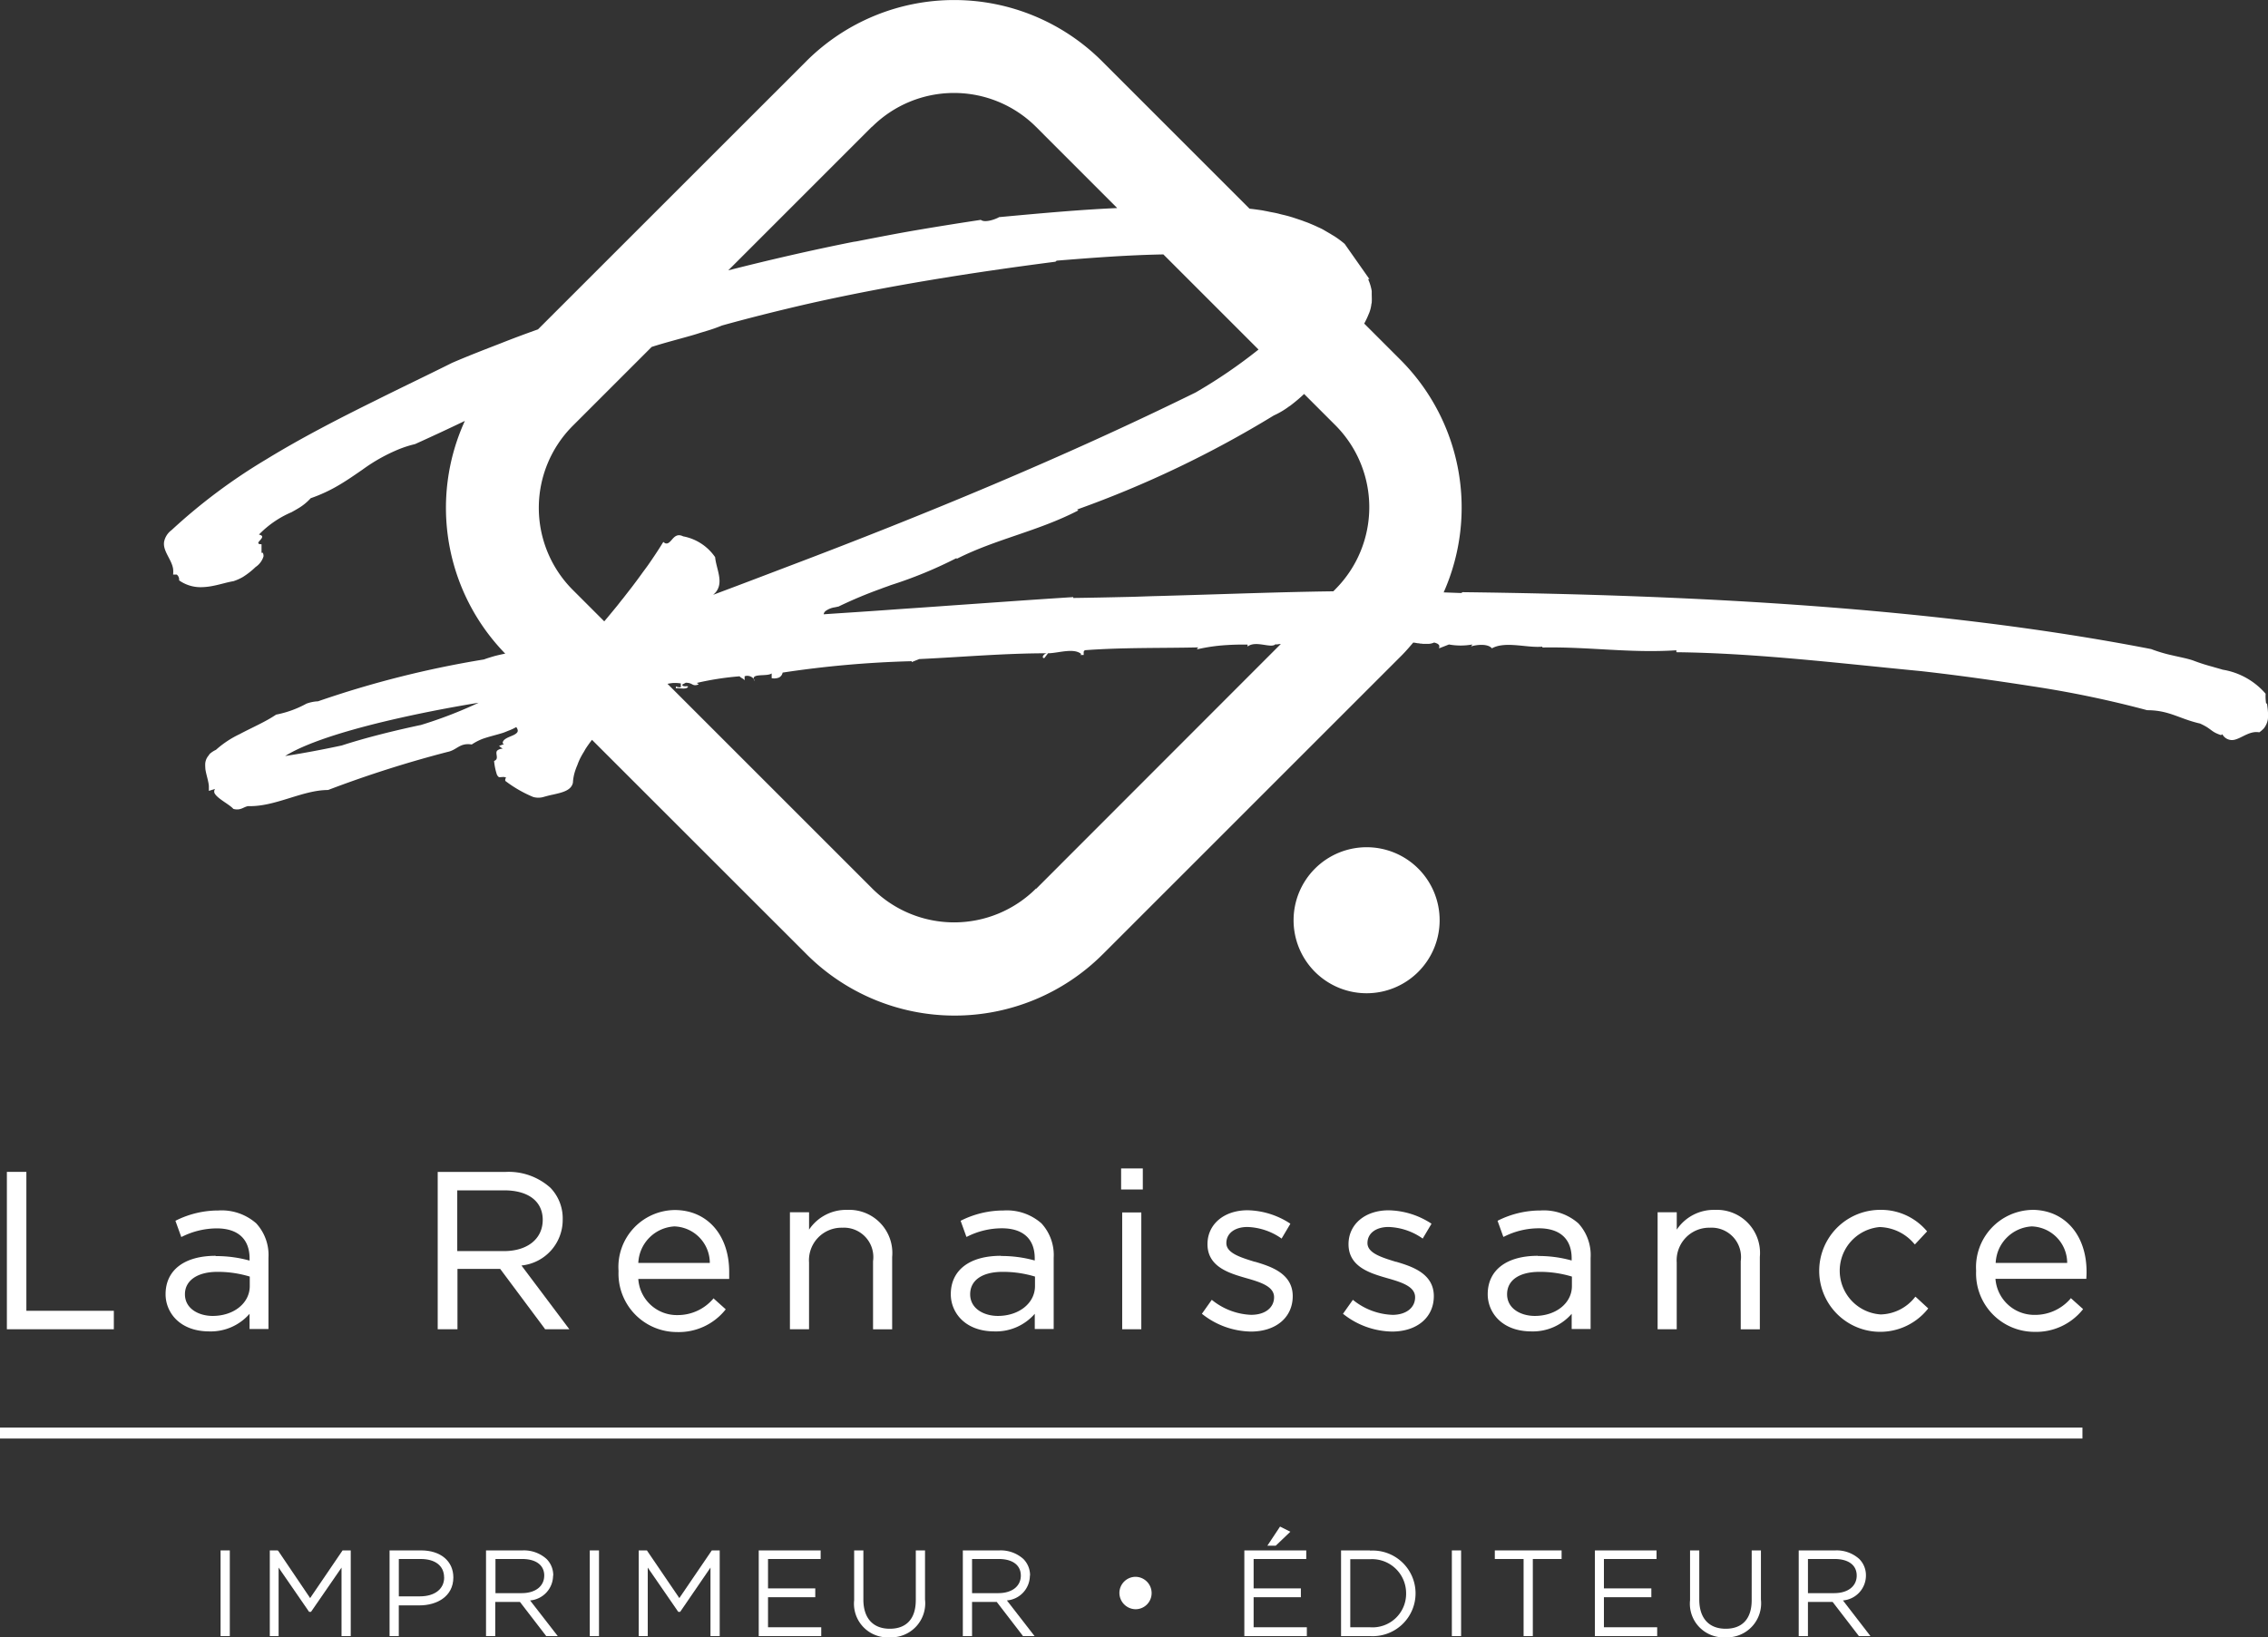 <svg xmlns="http://www.w3.org/2000/svg" width="172.177" height="124.339" viewBox="0 0 172.177 124.339">
  <rect x="0" y="0" width="172.177" height="124.339" fill="#333333" stroke="none"/>
  <g id="Calque_1" data-name="Calque 1" transform="translate(0 -0.01)">
    <g id="Groupe_5627" data-name="Groupe 5627" transform="translate(0 0.01)">
      <path id="Tracé_8528" data-name="Tracé 8528" d="M8.44,65.139H1.8V54.59H.32V66.541H8.44Z" transform="translate(0.202 34.401)" fill="#fff"/>
      <path id="Tracé_8529" data-name="Tracé 8529" d="M11.509,59.83c-2.38,0-3.8,1.092-3.8,2.919,0,1.353,1.043,2.821,3.326,2.821a3.9,3.9,0,0,0,3.049-1.337V65.39H15.52v-5.4a3.558,3.558,0,0,0-.929-2.625,3.967,3.967,0,0,0-2.87-.978,7.211,7.211,0,0,0-3.2.75l-.065.033L8.9,58.4l.082-.033a5.963,5.963,0,0,1,2.609-.62c1.614,0,2.495.815,2.495,2.283v.163a9.362,9.362,0,0,0-2.576-.342ZM14.1,61.379v.75c0,1.288-1.207,2.266-2.821,2.266-1.011,0-2.1-.522-2.1-1.647,0-1.043.946-1.7,2.462-1.7a8.385,8.385,0,0,1,2.462.359Z" transform="translate(4.861 35.535)" fill="#fff"/>
      <path id="Tracé_8530" data-name="Tracé 8530" d="M29.869,58.21A3.348,3.348,0,0,0,28.94,55.8a4.743,4.743,0,0,0-3.408-1.207H20.38V66.541h1.5V61.96h3.245l3.391,4.549v.033h1.859L26.739,61.7a3.479,3.479,0,0,0,3.13-3.489Zm-1.516.016c0,1.451-1.158,2.38-2.951,2.38H21.864V55.992h3.554c1.842,0,2.935.832,2.935,2.25Z" transform="translate(12.849 34.401)" fill="#fff"/>
      <path id="Tracé_8531" data-name="Tracé 8531" d="M37.2,61.522v-.457c0-2.8-1.663-4.7-4.141-4.7A4.325,4.325,0,0,0,28.8,61a4.436,4.436,0,0,0,4.435,4.631,4.53,4.53,0,0,0,3.652-1.663l.049-.065-.929-.832-.049.065a3.54,3.54,0,0,1-2.69,1.207A2.931,2.931,0,0,1,30.3,61.6h6.9v-.082Zm-6.9-1.141a2.907,2.907,0,0,1,2.739-2.772,2.782,2.782,0,0,1,2.69,2.772Z" transform="translate(18.157 35.523)" fill="#fff"/>
      <path id="Tracé_8532" data-name="Tracé 8532" d="M36.78,56.556v8.87h1.451V60.355a2.471,2.471,0,0,1,2.527-2.641,2.232,2.232,0,0,1,2.332,2.544v5.169h1.451V59.931a3.272,3.272,0,0,0-3.408-3.571,3.378,3.378,0,0,0-2.9,1.5V56.539H36.78Z" transform="translate(23.188 35.517)" fill="#fff"/>
      <path id="Tracé_8533" data-name="Tracé 8533" d="M48.069,59.83c-2.38,0-3.8,1.092-3.8,2.919,0,1.353,1.043,2.821,3.326,2.821a3.9,3.9,0,0,0,3.049-1.337V65.39H52.08v-5.4a3.558,3.558,0,0,0-.929-2.625,3.967,3.967,0,0,0-2.87-.978,7.211,7.211,0,0,0-3.2.75l-.065.033.44,1.223.082-.033a5.865,5.865,0,0,1,2.609-.62c1.614,0,2.495.815,2.495,2.283v.163a9.363,9.363,0,0,0-2.576-.342Zm2.592,1.549v.75c0,1.288-1.207,2.266-2.821,2.266-1.011,0-2.1-.522-2.1-1.647,0-1.06.913-1.7,2.462-1.7a8.385,8.385,0,0,1,2.462.359Z" transform="translate(27.911 35.535)" fill="#fff"/>
      <rect id="Rectangle_2387" data-name="Rectangle 2387" width="1.451" height="8.87" transform="translate(85.192 92.072)" fill="#fff"/>
      <rect id="Rectangle_2388" data-name="Rectangle 2388" width="1.647" height="1.598" transform="translate(85.11 88.73)" fill="#fff"/>
      <path id="Tracé_8534" data-name="Tracé 8534" d="M59.743,64.32a5.023,5.023,0,0,1-2.967-1.092l-.065-.049-.75,1.06.065.049a6.087,6.087,0,0,0,3.652,1.3c1.908,0,3.179-1.076,3.179-2.69,0-1.745-1.712-2.266-2.853-2.609h-.033c-1.109-.342-2.152-.668-2.152-1.419s.652-1.223,1.6-1.223a4.746,4.746,0,0,1,2.527.832l.065.049.668-1.125-.065-.049a6.113,6.113,0,0,0-3.179-.978c-1.794,0-3.049,1.06-3.049,2.576,0,1.745,1.7,2.217,2.935,2.576,1.158.326,2.12.652,2.12,1.451s-.685,1.337-1.728,1.337Z" transform="translate(35.281 35.529)" fill="#fff"/>
      <path id="Tracé_8535" data-name="Tracé 8535" d="M66.313,64.32a5.023,5.023,0,0,1-2.967-1.092l-.065-.049-.75,1.06.065.049a6.087,6.087,0,0,0,3.652,1.3c1.908,0,3.179-1.076,3.179-2.69,0-1.745-1.712-2.266-2.853-2.609h-.033c-1.109-.342-2.152-.668-2.152-1.419s.652-1.223,1.6-1.223a4.746,4.746,0,0,1,2.527.832l.065.049.669-1.125-.065-.049A6.113,6.113,0,0,0,66,56.38c-1.794,0-3.049,1.06-3.049,2.576,0,1.745,1.7,2.217,2.935,2.576,1.158.326,2.12.652,2.12,1.451s-.685,1.337-1.728,1.337Z" transform="translate(39.423 35.529)" fill="#fff"/>
      <path id="Tracé_8536" data-name="Tracé 8536" d="M73.069,59.83c-2.38,0-3.8,1.092-3.8,2.919,0,1.353,1.043,2.821,3.326,2.821a3.9,3.9,0,0,0,3.049-1.337V65.39H77.08v-5.4a3.558,3.558,0,0,0-.929-2.625,3.967,3.967,0,0,0-2.87-.978,7.211,7.211,0,0,0-3.2.75l-.065.033.44,1.223.082-.033a5.865,5.865,0,0,1,2.609-.62c1.614,0,2.495.815,2.495,2.283v.163a9.269,9.269,0,0,0-2.576-.342Zm2.592,1.549v.75c0,1.288-1.207,2.266-2.821,2.266-1.011,0-2.1-.522-2.1-1.647,0-1.06.913-1.7,2.462-1.7a8.386,8.386,0,0,1,2.462.359Z" transform="translate(43.672 35.535)" fill="#fff"/>
      <path id="Tracé_8537" data-name="Tracé 8537" d="M77.18,56.556v8.87h1.451V60.355a2.471,2.471,0,0,1,2.527-2.641,2.232,2.232,0,0,1,2.332,2.544v5.169h1.451V59.931a3.272,3.272,0,0,0-3.408-3.571,3.378,3.378,0,0,0-2.9,1.5V56.539H77.18Z" transform="translate(48.659 35.517)" fill="#fff"/>
      <path id="Tracé_8538" data-name="Tracé 8538" d="M89.256,57.664a3.548,3.548,0,0,1,2.625,1.255l.065.065.929-.995-.049-.049a4.539,4.539,0,0,0-3.538-1.582,4.631,4.631,0,1,0,3.62,7.549l.049-.065L92.044,63l-.065-.049-.049.065A3.412,3.412,0,0,1,89.354,64.3a3.328,3.328,0,0,1-.082-6.636Z" transform="translate(53.425 35.517)" fill="#fff"/>
      <path id="Tracé_8539" data-name="Tracé 8539" d="M96.266,56.36a4.354,4.354,0,0,0-4.256,4.631,4.433,4.433,0,0,0,4.419,4.631,4.53,4.53,0,0,0,3.652-1.663l.049-.065-.929-.832-.049.065a3.54,3.54,0,0,1-2.69,1.207,2.957,2.957,0,0,1-2.984-2.739h6.9v-.082c.016-.212.016-.342.016-.457,0-2.8-1.663-4.7-4.141-4.7Zm-2.772,4.027a2.907,2.907,0,0,1,2.739-2.772,2.782,2.782,0,0,1,2.69,2.772Z" transform="translate(58.009 35.517)" fill="#fff"/>
      <path id="Tracé_8540" data-name="Tracé 8540" d="M65.774,39.47a5.544,5.544,0,1,0,5.544,5.544,5.539,5.539,0,0,0-5.544-5.544Z" transform="translate(37.973 24.868)" fill="#fff"/>
      <rect id="Rectangle_2389" data-name="Rectangle 2389" width="0.701" height="6.506" transform="translate(16.745 117.736)" fill="#fff"/>
      <path id="Tracé_8541" data-name="Tracé 8541" d="M15.625,75.84l-2.413-3.571-.049-.049h-.6v6.506h.668v-5.2l2.315,3.359h.147l2.315-3.359v5.2h.7V72.22h-.62Z" transform="translate(7.919 45.516)" fill="#fff"/>
      <path id="Tracé_8542" data-name="Tracé 8542" d="M20.537,72.22h-2.4v6.506h.7V76.394h1.582c1.272,0,2.56-.652,2.56-2.12,0-1.239-.962-2.054-2.446-2.054Zm1.745,2.054c0,.88-.717,1.435-1.842,1.435h-1.6V72.872H20.5c1.109,0,1.777.522,1.777,1.4Z" transform="translate(11.437 45.516)" fill="#fff"/>
      <path id="Tracé_8543" data-name="Tracé 8543" d="M27.733,74.128a1.748,1.748,0,0,0-.505-1.255,2.563,2.563,0,0,0-1.842-.652H22.63v6.506h.7V76.133h1.875l1.957,2.544.033.049h.88l-2.1-2.707a1.9,1.9,0,0,0,1.745-1.875Zm-.685,0c0,.815-.668,1.337-1.712,1.337H23.347V72.872h2.022C26.429,72.872,27.049,73.345,27.049,74.128Z" transform="translate(14.267 45.516)" fill="#fff"/>
      <rect id="Rectangle_2390" data-name="Rectangle 2390" width="0.701" height="6.506" transform="translate(44.773 117.736)" fill="#fff"/>
      <path id="Tracé_8544" data-name="Tracé 8544" d="M32.822,75.84l-2.429-3.571-.033-.049h-.62v6.506h.685v-5.2l2.315,3.359h.147l2.3-3.359v5.2h.7V72.22h-.6Z" transform="translate(18.75 45.516)" fill="#fff"/>
      <path id="Tracé_8545" data-name="Tracé 8545" d="M36.031,75.774h3.587v-.669H36.031V72.872h3.995V72.22h-4.7v6.506h4.745v-.668H36.031Z" transform="translate(22.274 45.516)" fill="#fff"/>
      <path id="Tracé_8546" data-name="Tracé 8546" d="M44.449,76c0,1.4-.7,2.169-1.973,2.169s-2.005-.8-2.005-2.217V72.22h-.7V76a2.554,2.554,0,0,0,2.69,2.821,2.585,2.585,0,0,0,2.69-2.87V72.22h-.7V76Z" transform="translate(25.073 45.516)" fill="#fff"/>
      <path id="Tracé_8547" data-name="Tracé 8547" d="M49.933,74.128a1.748,1.748,0,0,0-.505-1.255,2.563,2.563,0,0,0-1.842-.652H44.83v6.506h.7V76.133h1.875l1.957,2.544.033.049h.88l-2.1-2.707a1.9,1.9,0,0,0,1.745-1.875Zm-.7,0c0,.815-.668,1.337-1.712,1.337H45.531V72.872h2.022C48.613,72.872,49.232,73.345,49.232,74.128Z" transform="translate(28.264 45.516)" fill="#fff"/>
      <path id="Tracé_8548" data-name="Tracé 8548" d="M53.343,73.45a1.232,1.232,0,0,0-1.223,1.223,1.246,1.246,0,0,0,1.223,1.239,1.221,1.221,0,0,0,1.223-1.223A1.235,1.235,0,0,0,53.343,73.45Z" transform="translate(32.86 46.291)" fill="#fff"/>
      <path id="Tracé_8549" data-name="Tracé 8549" d="M59.972,71.11l-.962,1.451h.636l1.109-1.06Z" transform="translate(37.204 44.816)" fill="#fff"/>
      <path id="Tracé_8550" data-name="Tracé 8550" d="M58.641,75.774h3.587v-.669H58.641V72.872h3.995V72.22h-4.7v6.506h4.745v-.668H58.641Z" transform="translate(36.529 45.516)" fill="#fff"/>
      <path id="Tracé_8551" data-name="Tracé 8551" d="M64.641,72.22h-2.2v6.506h2.2a3.251,3.251,0,1,0,0-6.489Zm2.739,3.245a2.549,2.549,0,0,1-2.739,2.592h-1.5V72.888h1.5a2.586,2.586,0,0,1,2.739,2.592Z" transform="translate(39.366 45.516)" fill="#fff"/>
      <rect id="Rectangle_2391" data-name="Rectangle 2391" width="0.701" height="6.506" transform="translate(110.219 117.736)" fill="#fff"/>
      <path id="Tracé_8552" data-name="Tracé 8552" d="M69.6,72.872h2.185v5.853h.7V72.872h2.185V72.22H69.6Z" transform="translate(43.88 45.516)" fill="#fff"/>
      <path id="Tracé_8553" data-name="Tracé 8553" d="M74.945,75.774h3.6v-.669h-3.6V72.872h3.995V72.22H74.26v6.506h4.728v-.668H74.945Z" transform="translate(46.818 45.516)" fill="#fff"/>
      <path id="Tracé_8554" data-name="Tracé 8554" d="M83.369,76c0,1.4-.7,2.169-1.973,2.169s-2.005-.8-2.005-2.217V72.22h-.7V76a2.554,2.554,0,0,0,2.69,2.821,2.585,2.585,0,0,0,2.69-2.87V72.22h-.7Z" transform="translate(49.611 45.516)" fill="#fff"/>
      <path id="Tracé_8555" data-name="Tracé 8555" d="M88.853,74.128a1.748,1.748,0,0,0-.505-1.255,2.563,2.563,0,0,0-1.842-.652H83.75v6.506h.7V76.133h1.875l1.957,2.544.033.049h.88l-2.087-2.707a1.9,1.9,0,0,0,1.745-1.875Zm-.7,0c0,.815-.669,1.337-1.712,1.337H84.451V72.872h2.022c1.06,0,1.679.473,1.679,1.255Z" transform="translate(52.801 45.516)" fill="#fff"/>
      <rect id="Rectangle_2392" data-name="Rectangle 2392" width="158.09" height="0.832" transform="translate(0 108.409)" fill="#fff"/>
      <path id="Tracé_8556" data-name="Tracé 8556" d="M167.217,53.408a3.684,3.684,0,0,1-.033-.717,5.467,5.467,0,0,0-3.261-1.826c-.261-.082-.522-.147-.783-.228a14.134,14.134,0,0,1-1.467-.473c-.424-.147-.962-.245-1.516-.375a11.476,11.476,0,0,1-1.663-.489c-16.337-3.179-34.908-4.109-52.273-4.321l-.1.065-1.337-.049a15.873,15.873,0,0,0-3.277-17.658l-2.755-2.755a6.518,6.518,0,0,0,.326-.685c.016-.033.033-.082.049-.114a2.668,2.668,0,0,0,.163-.62c0-.065.033-.13.033-.2.016-.212,0-.424,0-.636v-.212a3.615,3.615,0,0,0-.277-.913h.1L97.27,18.532a7.2,7.2,0,0,0-.766-.571c-.1-.065-.2-.114-.293-.179l-.587-.342a3.918,3.918,0,0,0-.375-.179c-.2-.1-.391-.179-.587-.261a4.521,4.521,0,0,0-.424-.163c-.2-.082-.408-.147-.6-.212-.147-.049-.293-.1-.457-.147-.212-.065-.408-.114-.62-.163-.147-.033-.31-.082-.457-.114-.212-.049-.44-.082-.652-.13-.147-.033-.277-.049-.408-.082-.342-.049-.668-.1-.995-.13h0l-11.2-11.2a15.883,15.883,0,0,0-22.451,0L36.03,25.021h0c-.962.342-1.924.7-2.87,1.076-1.223.473-2.446.946-3.652,1.467-1.957.978-3.913,1.908-5.837,2.87C20.8,31.853,18,33.3,15.388,34.9a43.069,43.069,0,0,0-7.174,5.364,1.45,1.45,0,0,0-.571.9c-.1.7.571,1.321.685,2.038a1.987,1.987,0,0,1,0,.44h.277a.48.48,0,0,1,.179.44A2.82,2.82,0,0,0,10.4,44.6h.033a5.024,5.024,0,0,0,.995-.114c.505-.1.995-.261,1.484-.342a3.954,3.954,0,0,0,.7-.31,5.845,5.845,0,0,0,.978-.766,1.484,1.484,0,0,0,.6-.8.527.527,0,0,0-.049-.277h-.1v-.652h0c-.179,0-.245-.033-.245-.1,0-.082.163-.212.245-.342a.217.217,0,0,0,.049-.114c0-.082-.049-.13-.245-.179a7.593,7.593,0,0,1,2.478-1.7c.179-.1.359-.2.538-.31a4.077,4.077,0,0,0,.913-.75,11.677,11.677,0,0,0,2.169-1.011c.636-.375,1.19-.766,1.761-1.158a13.181,13.181,0,0,1,2.8-1.565,8.469,8.469,0,0,1,1.19-.375c1.3-.587,2.56-1.174,3.783-1.761a15.882,15.882,0,0,0,3.065,17.674h0c-.277.049-.538.114-.8.179-.277.082-.554.163-.815.261a75.813,75.813,0,0,0-12.6,3.179,2.909,2.909,0,0,0-.88.179,7.906,7.906,0,0,1-2.3.832c-.815.554-1.826.978-2.772,1.484a7.464,7.464,0,0,0-1.794,1.19,1.826,1.826,0,0,0-.473.31.341.341,0,0,0-.065.1,1.057,1.057,0,0,0-.277.652,3.829,3.829,0,0,0,.016.424c.065.424.228.864.261,1.255v.375l.473-.147a.318.318,0,0,0,0,.391c.261.391,1.109.8,1.386,1.125.554.147.75-.147,1.125-.212,2.054.065,4.109-1.223,6.065-1.223a86.388,86.388,0,0,1,9.049-2.886c.75-.147.929-.717,1.859-.571a4.316,4.316,0,0,1,.815-.424c.505-.179,1.027-.293,1.549-.457.147-.049.293-.114.457-.179a3.44,3.44,0,0,0,.554-.261.49.49,0,0,1,.114.228c.033.163-.114.277-.31.375-.342.163-.832.293-.832.62l.1.065-.375.147h0l.277.212a.578.578,0,0,0-.424.147c-.147.179.082.505-.082.685a.569.569,0,0,1-.147.1h0a4.767,4.767,0,0,0,.212,1.027.5.5,0,0,0,.163.2c.1,0,.212-.016.31-.016a.3.3,0,0,1,.245.082c-.049,0-.065.033-.082.082v.13a9.4,9.4,0,0,0,2.12,1.223,1.419,1.419,0,0,0,.783,0c.228-.065.473-.13.717-.179.717-.163,1.386-.31,1.516-.9a3.479,3.479,0,0,1,.179-.929,4.521,4.521,0,0,1,.163-.424c.049-.147.114-.293.179-.44a6.063,6.063,0,0,1,.31-.554c.049-.082.082-.147.13-.228q.22-.342.489-.685h0L56.427,72.484a15.9,15.9,0,0,0,22.468,0l22.7-22.7c.31-.31.6-.652.88-.978a2.416,2.416,0,0,1,.31.049,1.259,1.259,0,0,1,.245.033.669.669,0,0,1,.179.016h.44a1.15,1.15,0,0,0,.408-.1h0a.919.919,0,0,1,.2.065.355.355,0,0,1,.13.082.165.165,0,0,1,.065.114.731.731,0,0,1-.016.179h0l.75-.293a4.979,4.979,0,0,0,1.777,0l-.1.147c.473-.147,1.3-.212,1.582.147.9-.505,2.3-.13,3.391-.114a3.689,3.689,0,0,0,.44-.016v.065h0c3.554-.065,6.62.44,10.174.212v.147c6.065.065,12.6.864,18.571,1.435,2.609.293,5.234.652,8.495,1.158a80.022,80.022,0,0,1,8.674,1.81c1.679,0,2.429.652,4.011,1.011a4.661,4.661,0,0,1,.505.261c.261.163.408.31.652.44a3.038,3.038,0,0,0,.44.179l.1-.065a.828.828,0,0,0,.962.408c.554-.147,1.141-.685,1.842-.554a2.128,2.128,0,0,0,.342-.293,1.5,1.5,0,0,0,.31-.7,3.14,3.14,0,0,0,.016-.391,6.366,6.366,0,0,0-.082-.783ZM96.537,44.783l-.13.13h0c-3.832.049-7.794.2-11.625.31l-1.679.049c-.717.016-1.451.049-2.152.065-1.467.033-2.9.065-4.288.082v-.065h0c-3.359.212-6.44.44-9.506.652-1.533.114-3.065.212-4.631.326s-3.147.212-4.81.326a.4.4,0,0,1,.163-.261,1.589,1.589,0,0,1,.636-.261c.114-.016.228-.049.326-.065a32.918,32.918,0,0,1,3.228-1.353c.245-.1.505-.179.75-.277a32.648,32.648,0,0,0,4.989-2.054v.065c2.984-1.516,6.163-2.087,9.245-3.685h0l-.1-.065A80.73,80.73,0,0,0,91.89,31.559a6.192,6.192,0,0,0,1.158-.685.99.99,0,0,0,.163-.114,11.963,11.963,0,0,0,.978-.832l2.38,2.38a8.817,8.817,0,0,1,0,12.44ZM49.2,45.272a1.588,1.588,0,0,0,.342-.31c.6-.766.016-1.761-.065-2.641a3.793,3.793,0,0,0-2.429-1.582c-.424-.212-.652.016-.848.245-.147.163-.277.326-.457.293-.065,0-.114-.049-.2-.114h0c-.359.587-.75,1.174-1.158,1.761-.163.228-.326.44-.489.668-.245.342-.489.668-.75,1.011l-.685.88c-.179.212-.342.44-.522.652-.293.359-.587.717-.88,1.06h0l-2.4-2.4a8.817,8.817,0,0,1,0-12.44l6-6h0c.962-.31,1.989-.571,3.016-.864.228-.065.44-.13.652-.2l.489-.147A12.445,12.445,0,0,0,50,24.728c2.054-.571,4.141-1.092,6.245-1.582,6.294-1.435,12.767-2.446,19.06-3.261l.049-.033.049-.049h.016c2.609-.212,5.348-.424,8.087-.473h0l7.223,7.223a38.641,38.641,0,0,1-4.777,3.261h0c-10.011,4.924-20.544,9.277-31.011,13.239-1.924.734-3.848,1.467-5.772,2.185ZM61.384,9.646a8.817,8.817,0,0,1,12.457,0L80,15.809h0c-2.935.13-5.9.408-8.919.685h-.033c-.375.212-1.125.44-1.4.212q-2.446.367-4.891.783c-1.435.245-2.853.522-4.288.8a4.778,4.778,0,0,1-.473.082c-3.2.636-6.375,1.37-9.522,2.169h0L61.4,9.613ZM27.1,55.071c-1.908.408-4.06.929-5.967,1.549-2.495.538-4.3.8-4.3.8,3.766-2.348,14.69-4.044,14.69-4.044a33.256,33.256,0,0,1-4.419,1.7ZM73.841,67.479a8.8,8.8,0,0,1-12.44,0L45.862,51.94h0a3.808,3.808,0,0,1,.424-.065h.082a2.719,2.719,0,0,1,.505.033h0V52.2a.763.763,0,0,1-.375-.065h0v.147c.179-.065.848.147.929-.147h0s-.1-.016-.13-.016a.579.579,0,0,1-.245-.016.167.167,0,0,1-.082-.1l.277-.147c.554,0,.473.293.929.147.049-.033.049-.049.016-.065-.016-.016-.065-.033-.114-.065a21.978,21.978,0,0,1,3.261-.505c.065.114.31.179.375.31h0v-.31a.543.543,0,0,1,.277-.033c.261.033.473.228.473.391h0a.389.389,0,0,1-.065-.2c0-.31.734-.2,1.158-.293a.639.639,0,0,0,.212-.082v.359h0a.98.98,0,0,0,.554-.049.521.521,0,0,0,.277-.375,78.636,78.636,0,0,1,9.75-.864H64.4v.065h0l.163-.065.408-.163c3.179-.147,6.44-.44,9.7-.44a.4.4,0,0,0-.31.228c-.033.082.016.163.114.13l.277-.359c.75,0,1.957-.44,2.527.065l-.1.065h.277v-.2a.147.147,0,0,1,.016-.082.167.167,0,0,1,.1-.082c2.886-.212,5.69-.147,8.593-.212,0,0-.1.065-.1.147a13.564,13.564,0,0,1,1.842-.293,19.614,19.614,0,0,1,1.989-.065v.147c.652-.505,1.859.212,2.152-.212v.065h0a2.953,2.953,0,0,1,.375-.049L73.841,67.511Z" transform="translate(4.813 -0.01)" fill="#fff"/>
    </g>
  </g>
</svg>
